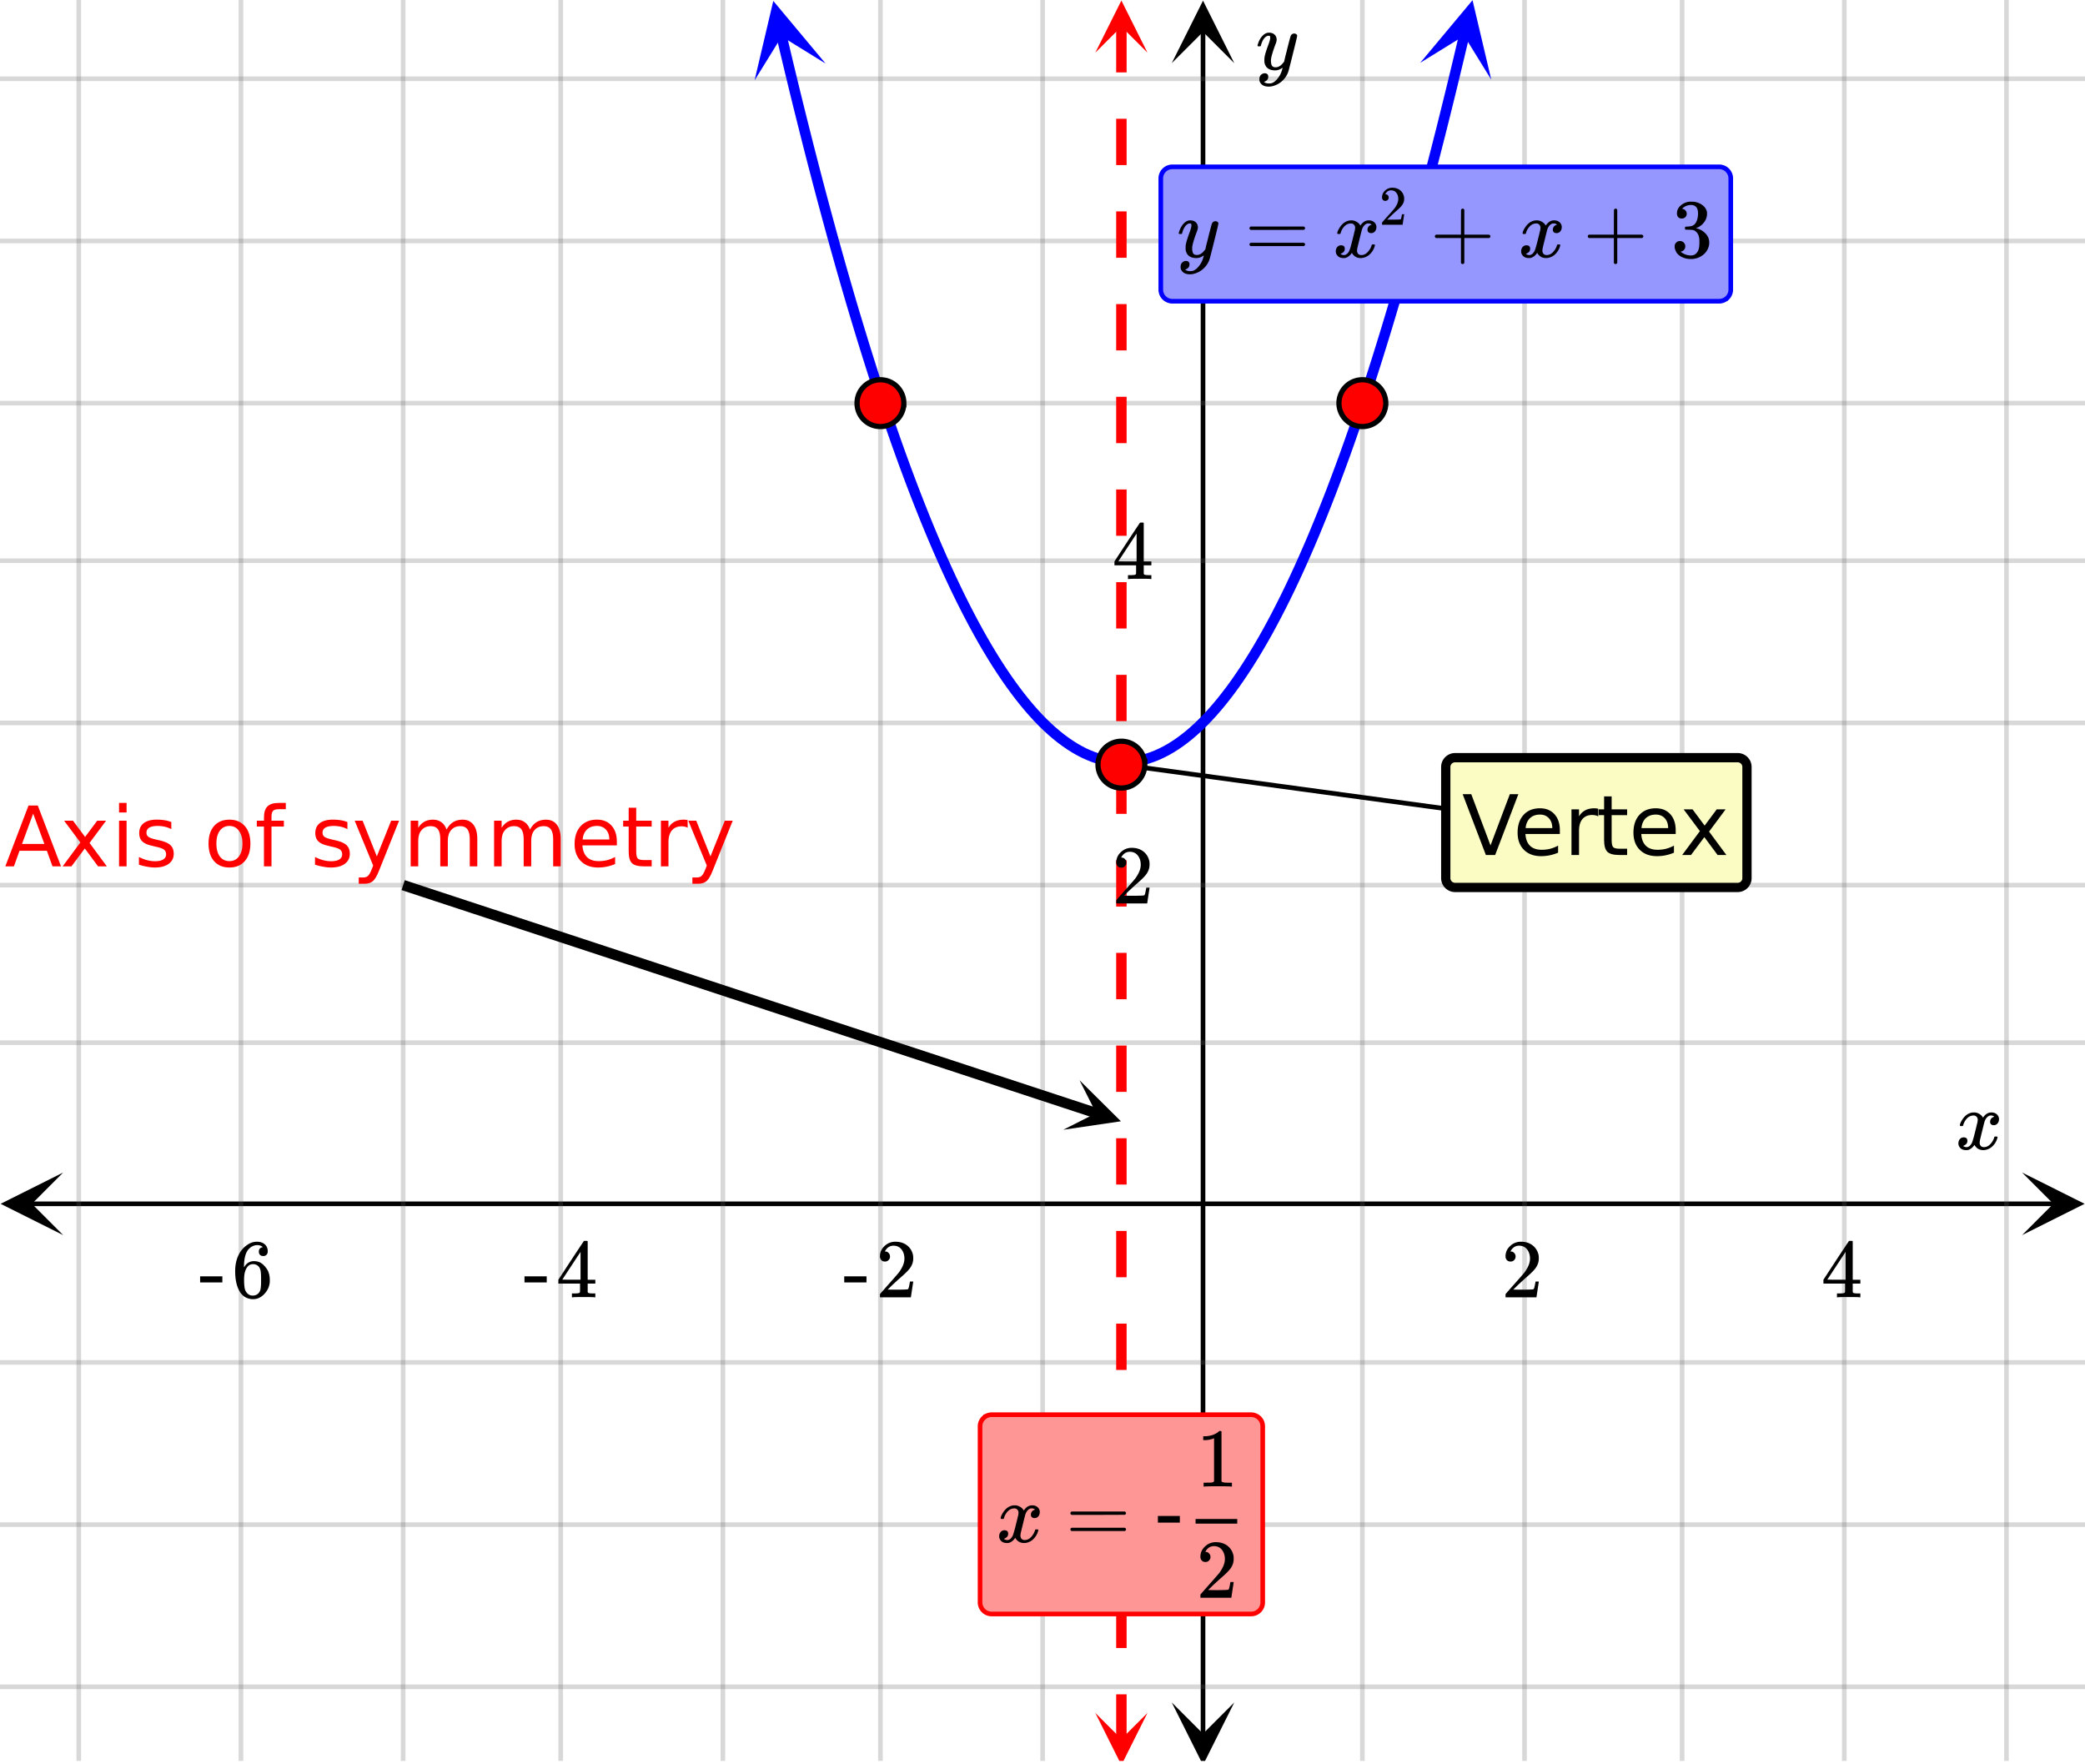 <svg xmlns="http://www.w3.org/2000/svg" xmlns:xlink="http://www.w3.org/1999/xlink" width="449.28" height="380.16" viewBox="0 0 336.96 285.12"><defs><symbol overflow="visible" id="p"><path d="M.781-3.75C.727-3.8.703-3.848.703-3.89c.031-.25.172-.563.422-.938.414-.633.941-1.004 1.578-1.11.133-.007.235-.015.297-.015.313 0 .598.086.86.25.269.156.46.355.578.594.113-.157.187-.25.218-.282.332-.375.711-.562 1.14-.562.364 0 .661.105.891.312.227.211.344.465.344.766 0 .281-.078.516-.234.703a.776.776 0 0 1-.625.281.64.64 0 0 1-.422-.14.521.521 0 0 1-.156-.39c0-.415.222-.696.672-.845a.58.58 0 0 0-.141-.093.705.705 0 0 0-.39-.094.91.91 0 0 0-.266.031c-.336.149-.586.445-.75.89-.032.075-.164.579-.39 1.516-.231.93-.356 1.45-.376 1.563a1.827 1.827 0 0 0-.047.406c0 .211.063.383.188.516.125.125.289.187.5.187.383 0 .726-.16 1.031-.484.3-.32.508-.676.625-1.063.02-.082.04-.129.063-.14.03-.02.109-.031.234-.031.164 0 .25.039.25.109 0 .012-.012.058-.031.14-.149.563-.461 1.055-.938 1.47-.43.323-.875.484-1.344.484-.625 0-1.101-.282-1.421-.844-.262.406-.594.68-1 .812-.086.02-.2.032-.344.032-.524 0-.89-.188-1.11-.563a.953.953 0 0 1-.14-.531c0-.27.078-.5.234-.688a.798.798 0 0 1 .625-.28c.395 0 .594.187.594.562 0 .336-.164.574-.484.718a.359.359 0 0 1-.063.047l-.078.031c-.012.012-.024.016-.031.016h-.032c0 .031.063.074.188.125a.817.817 0 0 0 .36.078c.32 0 .597-.203.827-.61.102-.163.282-.75.532-1.75.05-.206.109-.437.171-.687.063-.257.11-.457.141-.593.031-.133.05-.211.063-.235a2.86 2.86 0 0 0 .078-.531.678.678 0 0 0-.188-.5.613.613 0 0 0-.484-.203c-.406 0-.762.156-1.063.469a2.562 2.562 0 0 0-.609 1.078c-.012.074-.031.12-.063.14a.752.752 0 0 1-.218.016zm0 0"/></symbol><symbol overflow="visible" id="u"><path d="M6.234-5.813c.125 0 .227.04.313.11.094.062.14.152.14.266 0 .117-.226 1.058-.671 2.828C5.578-.836 5.328.133 5.266.312a3.459 3.459 0 0 1-.688 1.22 3.641 3.641 0 0 1-1.11.874c-.491.239-.945.36-1.359.36-.687 0-1.152-.22-1.39-.657-.094-.125-.14-.304-.14-.53 0-.306.085-.544.265-.72.187-.168.379-.25.578-.25.394 0 .594.188.594.563 0 .332-.157.578-.47.734a.298.298 0 0 1-.062.032.295.295 0 0 0-.078.03c-.011.009-.023.016-.031.016L1.328 2c.031.05.129.11.297.172.133.05.273.078.422.078h.11c.155 0 .273-.012.359-.031.332-.094.648-.324.953-.688A3.69 3.69 0 0 0 4.188.25c.093-.3.14-.477.14-.531 0-.008-.012-.004-.031.015a.358.358 0 0 1-.078.047c-.336.239-.703.36-1.11.36-.46 0-.84-.106-1.14-.313-.293-.219-.48-.531-.563-.937a2.932 2.932 0 0 1-.015-.407c0-.218.007-.382.03-.5.063-.394.266-1.054.61-1.984.196-.531.297-.898.297-1.11a.838.838 0 0 0-.031-.265c-.024-.05-.074-.078-.156-.078h-.063c-.21 0-.406.094-.594.281-.293.293-.511.727-.656 1.297 0 .012-.008.027-.015.047a.188.188 0 0 1-.032.047l-.015.015c-.012.012-.028.016-.047.016h-.36C.305-3.8.281-3.836.281-3.86a.97.97 0 0 1 .047-.203c.188-.625.469-1.113.844-1.468.3-.282.617-.422.953-.422.383 0 .688.105.906.312.227.2.344.485.344.86-.023.168-.04.261-.047.281 0 .055-.07.246-.203.578-.367 1-.586 1.735-.656 2.203a1.857 1.857 0 0 0-.016.297c0 .344.05.61.156.797.114.18.313.266.594.266.207 0 .406-.051.594-.157a1.84 1.84 0 0 0 .422-.328c.093-.101.21-.242.36-.422a32.833 32.833 0 0 1 .25-1.063c.093-.35.175-.687.25-1 .343-1.35.534-2.062.577-2.124a.592.592 0 0 1 .578-.36zm0 0"/></symbol><symbol overflow="visible" id="q"><path d="M1.484-5.781c-.25 0-.449-.078-.593-.235a.872.872 0 0 1-.22-.609c0-.645.243-1.195.735-1.656a2.46 2.46 0 0 1 1.766-.703c.77 0 1.41.21 1.922.625.508.418.82.964.937 1.64.008.168.016.32.016.453 0 .524-.156 1.012-.469 1.47-.25.374-.758.89-1.516 1.546-.324.281-.777.695-1.359 1.234l-.781.766 1.016.016c1.414 0 2.164-.024 2.25-.079.039-.007.085-.101.14-.28.031-.095.094-.4.188-.923v-.03h.53v.03l-.374 2.47V0h-5v-.25c0-.188.008-.29.031-.313.008-.007.383-.437 1.125-1.28.977-1.095 1.61-1.813 1.89-2.157.602-.82.907-1.57.907-2.25 0-.594-.156-1.086-.469-1.484-.312-.407-.746-.61-1.297-.61-.523 0-.945.235-1.265.703-.024.032-.047.079-.078.141a.274.274 0 0 0-.047.078c0 .012.02.016.062.016a.68.68 0 0 1 .547.25.801.801 0 0 1 .219.562c0 .23-.078.422-.235.578a.76.76 0 0 1-.578.235zm0 0"/></symbol><symbol overflow="visible" id="r"><path d="M6.234 0c-.125-.031-.71-.047-1.75-.047-1.074 0-1.671.016-1.796.047h-.126v-.625h.422c.383-.008.618-.031.704-.063a.286.286 0 0 0 .171-.14c.008-.008.016-.25.016-.719v-.672h-3.5v-.625l2.031-3.11A431.58 431.58 0 0 1 4.5-9.108c.02-.008.113-.016.281-.016h.25l.078.078v6.203h1.235v.625H5.109V-.89a.25.25 0 0 0 .079.157c.07.062.328.101.765.109h.39V0zm-2.28-2.844v-4.5L1-2.859l1.469.015zm0 0"/></symbol><symbol overflow="visible" id="s"><path d="M.14-2.406v-.985h3.594v.985zm0 0"/></symbol><symbol overflow="visible" id="t"><path d="M5.031-8.11c-.199-.195-.48-.304-.843-.328-.625 0-1.153.274-1.579.813-.418.586-.625 1.492-.625 2.719L2-4.86l.11-.172c.363-.54.859-.813 1.484-.813.414 0 .781.09 1.094.266a2.6 2.6 0 0 1 .64.547c.219.242.395.492.531.75.196.449.297.933.297 1.453v.234c0 .211-.027.403-.078.578-.105.532-.383 1.032-.828 1.5-.387.407-.82.66-1.297.766a2.688 2.688 0 0 1-.547.047c-.168 0-.32-.016-.453-.047-.668-.125-1.2-.484-1.594-1.078C.83-1.66.563-2.79.563-4.218c0-.97.171-1.817.515-2.548.344-.726.82-1.296 1.438-1.703a2.62 2.62 0 0 1 1.562-.515c.531 0 .953.14 1.266.421.32.282.484.665.484 1.141 0 .23-.07.414-.203.547-.125.137-.297.203-.516.203-.218 0-.398-.062-.53-.187-.126-.125-.188-.301-.188-.532 0-.406.21-.644.64-.718zm-.593 3.235a1.18 1.18 0 0 0-.97-.484c-.335 0-.605.105-.812.312C2.22-4.597 2-3.883 2-2.907c0 .794.05 1.345.156 1.657.094.273.242.5.453.688.22.187.477.28.782.28.457 0 .804-.171 1.046-.515.133-.187.22-.41.25-.672.04-.258.063-.64.063-1.14v-.422c0-.508-.023-.895-.063-1.156a1.566 1.566 0 0 0-.25-.688zm0 0"/></symbol><symbol overflow="visible" id="A"><path d="M.75-4.672c0-.125.063-.219.188-.281H9.53c.133.062.203.156.203.281 0 .094-.062.18-.187.25l-4.281.016H.969C.82-4.457.75-4.546.75-4.672zm0 2.61c0-.133.07-.223.219-.266h8.578a.249.249 0 0 0 .062.047l.063.047c.02.011.035.039.047.078.008.031.015.062.015.094 0 .117-.07.203-.203.265H.937C.813-1.859.75-1.945.75-2.063zm0 0"/></symbol><symbol overflow="visible" id="B"><path d="M.938-3.094C.813-3.164.75-3.258.75-3.375c0-.113.063-.203.188-.266h4.03v-2.015l.016-2.032c.094-.113.18-.171.266-.171.113 0 .203.07.266.203v4.015H9.53c.133.075.203.168.203.282 0 .105-.07.195-.203.265H5.516V.922c-.063.125-.157.187-.282.187-.117 0-.203-.062-.265-.187v-4.016zm0 0"/></symbol><symbol overflow="visible" id="D"><path d="M1.719-6.25c-.25 0-.446-.07-.578-.219a.863.863 0 0 1-.204-.593c0-.508.196-.938.594-1.282a2.566 2.566 0 0 1 1.407-.625h.203c.312 0 .507.008.593.016.301.043.602.137.907.281.593.305.968.727 1.125 1.266.02.093.03.218.03.375 0 .523-.167.996-.5 1.422-.323.418-.73.714-1.218.89-.055.024-.055.04 0 .047.008 0 .05.012.125.031.55.157 1.016.446 1.39.86.376.418.563.89.563 1.422 0 .367-.086.718-.25 1.062-.218.461-.574.84-1.062 1.14-.492.302-1.04.454-1.64.454-.595 0-1.122-.125-1.579-.375-.46-.25-.766-.586-.922-1.016a1.45 1.45 0 0 1-.14-.656c0-.25.082-.453.25-.61a.831.831 0 0 1 .609-.25c.25 0 .453.087.61.25.163.169.25.372.25.61 0 .21-.063.39-.188.547a.768.768 0 0 1-.469.281l-.094.031c.489.407 1.047.61 1.672.61.5 0 .875-.239 1.125-.719.156-.29.234-.742.234-1.36v-.265c0-.852-.292-1.426-.875-1.719-.124-.05-.398-.082-.812-.093l-.563-.016-.046-.031c-.024-.02-.032-.086-.032-.204 0-.113.008-.18.032-.203.03-.03.054-.046.078-.046.25 0 .508-.02.781-.063.395-.05.695-.27.906-.656.207-.395.313-.867.313-1.422 0-.582-.157-.973-.469-1.172a1.131 1.131 0 0 0-.64-.188c-.45 0-.844.122-1.188.36l-.125.094a.671.671 0 0 0-.094.109l-.047.047a.88.88 0 0 0 .094.031c.176.024.328.11.453.266.125.148.188.32.188.515a.715.715 0 0 1-.235.547.76.76 0 0 1-.562.219zm0 0"/></symbol><symbol overflow="visible" id="F"><path d="M5.61 0c-.157-.031-.872-.047-2.141-.047C2.207-.047 1.5-.03 1.344 0h-.157v-.625h.344c.52 0 .86-.008 1.016-.031.07-.008.18-.067.328-.172v-6.969c-.023 0-.059.016-.11.047a4.134 4.134 0 0 1-1.39.25h-.25v-.625h.25c.758-.02 1.39-.188 1.89-.5a2.46 2.46 0 0 0 .422-.313c.008-.03.063-.046.157-.046a.36.36 0 0 1 .234.078v8.078c.133.137.43.203.89.203h.798V0zm0 0"/></symbol><symbol overflow="visible" id="v"><path d="M3.86 0L.11-9.828H1.5l3.11 8.281 3.124-8.281H9.11L5.36 0zm0 0"/></symbol><symbol overflow="visible" id="w"><path d="M7.578-3.984v.593H2.016c.05.836.3 1.47.75 1.907.445.43 1.07.64 1.875.64.468 0 .921-.05 1.359-.156a5.827 5.827 0 0 0 1.297-.516v1.141a6.956 6.956 0 0 1-2.734.563C3.394.188 2.469-.149 1.78-.829 1.094-1.516.75-2.441.75-3.61c0-1.207.32-2.164.969-2.875.656-.707 1.535-1.063 2.64-1.063.989 0 1.77.32 2.344.953.582.637.875 1.508.875 2.61zm-1.219-.36c0-.664-.183-1.195-.546-1.593-.368-.395-.844-.594-1.438-.594-.68 0-1.219.195-1.625.578-.406.387-.64.922-.703 1.61zm0 0"/></symbol><symbol overflow="visible" id="x"><path d="M5.547-6.234a1.38 1.38 0 0 0-.453-.172 2.203 2.203 0 0 0-.532-.063c-.68 0-1.203.227-1.578.672-.367.438-.546 1.074-.546 1.906V0h-1.22v-7.375h1.22v1.14a2.469 2.469 0 0 1 1-.984c.406-.218.898-.328 1.484-.328.082 0 .176.008.281.016.102.011.211.027.328.047zm0 0"/></symbol><symbol overflow="visible" id="y"><path d="M2.469-9.469v2.094h2.5v.938h-2.5v4.015c0 .594.082.98.25 1.156.164.168.5.25 1 .25h1.25V0h-1.25C2.78 0 2.133-.172 1.78-.516c-.355-.351-.531-.988-.531-1.906v-4.015H.36v-.938h.89v-2.094zm0 0"/></symbol><symbol overflow="visible" id="z"><path d="M7.406-7.375L4.734-3.781 7.531 0H6.11L3.97-2.89 1.813 0H.39L3.25-3.86.625-7.374h1.438L4.016-4.75l1.953-2.625zm0 0"/></symbol><symbol overflow="visible" id="E"><path d="M.656-4.234h3.547v1.078H.656zm0 0"/></symbol><symbol overflow="visible" id="G"><path d="M4.61-8.516L2.811-3.625h3.61zm-.75-1.312h1.5L9.11 0H7.733l-.906-2.516H2.406L1.5 0H.11zm0 0"/></symbol><symbol overflow="visible" id="H"><path d="M1.266-7.375h1.218V0H1.266zm0-2.875h1.218v1.547H1.266zm0 0"/></symbol><symbol overflow="visible" id="I"><path d="M5.969-7.156v1.14a4.708 4.708 0 0 0-1.063-.39 5.208 5.208 0 0 0-1.14-.125c-.606 0-1.059.093-1.36.281-.304.18-.453.45-.453.813 0 .28.102.507.313.671.218.157.656.309 1.312.454l.406.093c.864.188 1.473.45 1.829.782.363.335.546.804.546 1.406 0 .687-.273 1.23-.812 1.625-.543.398-1.29.594-2.234.594-.399 0-.81-.043-1.235-.126-.43-.07-.875-.18-1.344-.328v-1.25c.446.23.883.403 1.313.516.437.117.867.172 1.297.172.57 0 1.008-.094 1.312-.281.313-.196.469-.473.469-.829 0-.332-.117-.585-.344-.765-.218-.176-.703-.344-1.453-.5l-.422-.11c-.75-.156-1.293-.394-1.625-.718-.336-.32-.5-.77-.5-1.344 0-.695.242-1.234.735-1.61.5-.374 1.195-.562 2.093-.562.446 0 .868.031 1.266.094.395.062.758.164 1.094.297zm0 0"/></symbol><symbol overflow="visible" id="K"><path d="M4.125-6.531c-.648 0-1.164.258-1.547.765-.375.512-.562 1.204-.562 2.079 0 .886.187 1.585.562 2.093.375.5.89.75 1.547.75.645 0 1.156-.25 1.531-.75.383-.508.578-1.207.578-2.093 0-.864-.195-1.551-.578-2.063-.375-.52-.886-.781-1.531-.781zm0-1.016c1.05 0 1.879.344 2.484 1.031.602.68.907 1.621.907 2.829 0 1.21-.305 2.156-.907 2.843C6.004-.156 5.176.187 4.125.187c-1.055 0-1.883-.343-2.484-1.03C1.047-1.532.75-2.478.75-3.689c0-1.207.297-2.148.89-2.828.602-.687 1.43-1.03 2.485-1.03zm0 0"/></symbol><symbol overflow="visible" id="L"><path d="M5-10.25v1.016H3.844c-.438 0-.742.09-.906.265-.168.18-.25.492-.25.938v.656h2v.938h-2V0h-1.22v-6.438H.314v-.937h1.156v-.516c0-.82.187-1.421.562-1.796.383-.376.992-.563 1.828-.563zm0 0"/></symbol><symbol overflow="visible" id="M"><path d="M4.344.688C4 1.563 3.66 2.133 3.328 2.405c-.324.27-.758.406-1.297.406h-.969V1.798h.72c.331 0 .585-.086.765-.25.187-.156.394-.527.625-1.11l.219-.562-2.985-7.25h1.281l2.297 5.766 2.313-5.766h1.281zm0 0"/></symbol><symbol overflow="visible" id="N"><path d="M7.016-5.953c.3-.55.66-.953 1.078-1.203.426-.258.926-.39 1.5-.39.758 0 1.347.273 1.765.812.414.53.625 1.293.625 2.28V0h-1.218v-4.406c0-.707-.125-1.235-.375-1.578-.25-.344-.633-.516-1.141-.516-.625 0-1.121.21-1.484.625-.368.418-.547.984-.547 1.703V0H6v-4.406c0-.719-.125-1.242-.375-1.578-.25-.344-.637-.516-1.156-.516-.625 0-1.121.215-1.485.64-.367.419-.546.981-.546 1.688V0h-1.22v-7.375h1.22v1.14c.28-.445.613-.773 1-.984.382-.218.843-.328 1.374-.328.532 0 .985.137 1.36.406.383.274.664.668.844 1.188zm0 0"/></symbol><symbol overflow="visible" id="C"><path d="M.984-3.86a.492.492 0 0 1-.39-.156.558.558 0 0 1-.14-.39c0-.438.16-.805.483-1.11.32-.312.711-.468 1.172-.468.52 0 .946.14 1.282.421.343.282.55.649.625 1.094.007.106.015.203.015.297 0 .344-.105.668-.312.969-.168.25-.508.594-1.016 1.031-.219.188-.515.465-.89.828l-.532.516h.672c.945 0 1.445-.016 1.5-.047.031 0 .063-.063.094-.188.02-.062.062-.265.125-.609v-.031h.36v.031l-.25 1.64V0H.452v-.172A.67.67 0 0 1 .47-.375c0-.008.25-.297.75-.86.656-.718 1.078-1.195 1.265-1.437.395-.539.594-1.039.594-1.5 0-.394-.105-.723-.312-.984-.2-.27-.485-.407-.86-.407-.343 0-.625.157-.843.47A.545.545 0 0 1 1-5a.223.223 0 0 0-.016.063h.047a.45.45 0 0 1 .36.171c.093.106.14.23.14.375a.513.513 0 0 1-.156.375.498.498 0 0 1-.39.157zm0 0"/></symbol><clipPath id="a"><path d="M0 0h336.96v284.578H0zm0 0"/></clipPath><clipPath id="b"><path d="M.102 189.484H11V200H.102zm0 0"/></clipPath><clipPath id="c"><path d="M326.79 189.484h10.17V200h-10.17zm0 0"/></clipPath><clipPath id="d"><path d="M12 0h313v284.578H12zm0 0"/></clipPath><clipPath id="e"><path d="M189.367 275H200v9.578h-10.633zm0 0"/></clipPath><clipPath id="f"><path d="M189.367 0H200v10.21h-10.633zm0 0"/></clipPath><clipPath id="g"><path d="M0 12h336.96v261H0zm0 0"/></clipPath><clipPath id="h"><path d="M121 0h13v13h-13zm0 0"/></clipPath><clipPath id="i"><path d="M130.71-1.207l6.11 25.828-25.828 6.106-6.105-25.829zm0 0"/></clipPath><clipPath id="j"><path d="M229 0h13v13h-13zm0 0"/></clipPath><clipPath id="k"><path d="M229.523 10.152l6.106-25.828 25.828 6.106-6.105 25.828zm0 0"/></clipPath><clipPath id="l"><path d="M177 .086h8.445V9H177zm0 0"/></clipPath><clipPath id="m"><path d="M177 276.816h8.445v7.762H177zm0 0"/></clipPath><clipPath id="n"><path d="M171 174h11v9h-11zm0 0"/></clipPath><clipPath id="o"><path d="M174.465 174.57l45.015 14.813-14.812 45.015-45.016-14.812zm0 0"/></clipPath></defs><g clip-path="url(#a)" fill="#fff"><path d="M0 0h337v285.328H0zm0 0"/><path d="M0 0h337v285.328H0zm0 0"/></g><path d="M5.055 194.54h326.89" fill="none" stroke="#000" stroke-width=".749"/><g clip-path="url(#b)"><path d="M10.21 189.484L.103 194.54l10.109 5.059-5.055-5.059zm0 0"/></g><g clip-path="url(#c)"><path d="M326.79 189.484l10.108 5.055-10.109 5.059 5.055-5.059zm0 0"/></g><g clip-path="url(#d)"><path d="M220.172 0v285.328M246.382 0v285.328M271.849 0v285.328M298.058 0v285.328M324.27 0v285.328M168.5 0v285.328M142.29 0v285.328M116.827 0v285.328M90.618 0v285.328M65.151 0v285.328M38.942 0v285.328M12.73 0v285.328" fill="none" stroke-linecap="round" stroke-linejoin="round" stroke="#666" stroke-opacity=".251" stroke-width=".749"/></g><path d="M194.422 280.273V5.055" fill="none" stroke="#000" stroke-width=".749"/><g clip-path="url(#e)"><path d="M189.367 275.117l5.055 10.11 5.055-10.11-5.055 5.055zm0 0"/></g><g clip-path="url(#f)"><path d="M189.367 10.21L194.422.103l5.055 10.109-5.055-5.055zm0 0"/></g><g clip-path="url(#g)"><path d="M0 168.5h337M0 143.04h337M0 116.827h337M0 90.618h337M0 65.151h337M0 38.942h337M0 12.73h337M0 220.172h337M0 246.382h337M0 272.595h337" fill="none" stroke-linecap="round" stroke-linejoin="round" stroke="#666" stroke-opacity=".251" stroke-width=".749"/></g><path d="M126.305 5.773l.738 3.133.742 3.09.738 3.047.743 3.008.742 2.96.738 2.923.742 2.879.739 2.835.742 2.793.742 2.75.738 2.711.742 2.664.739 2.625.742 2.582.738 2.54.742 2.496.743 2.457.738 2.41.742 2.37.738 2.329.742 2.285.743 2.242.738 2.203.742 2.157.738 2.117.743 2.074.738 2.031.742 1.989.742 1.949.739 1.902.742 1.864.738 1.82.742 1.777.742 1.735.739 1.691.742 1.652.738 1.606.742 1.566.739 1.524.742 1.48.742 1.441.738 1.395.742 1.355.739 1.313.742 1.266.742 1.23.738 1.184.743 1.14.738 1.102.742 1.058.742 1.016.739.973.742.93.738.886.742.848.738.804.743.762.742.719.738.676.742.633.739.593.742.547.742.508.738.465.742.422.739.383.742.335.738.297.742.254.743.211.738.168.742.125.738.086.743.04h.742l.738-.044.742-.086.738-.129.743-.168.738-.214.742-.254.742-.297.739-.34.742-.379.738-.426.742-.469.742-.507.739-.551.742-.594.738-.637.742-.675.739-.723.742-.762.742-.804.738-.848.742-.89.739-.934.742-.973.742-1.016.738-1.062.743-1.102.738-1.14.742-1.188.742-1.23.739-1.27.742-1.312.738-1.356.742-1.398.738-1.442.743-1.48.742-1.527.738-1.567.742-1.61.739-1.652.742-1.695.742-1.734.738-1.781.742-1.82.739-1.864.742-1.906.738-1.95.742-1.992.743-2.031.738-2.074.742-2.117.738-2.16.743-2.204.742-2.246.738-2.285.742-2.332.738-2.371.743-2.414.738-2.457.742-2.496.742-2.543.739-2.582.742-2.625.738-2.672.742-2.707.742-2.754.739-2.797.742-2.836.738-2.879.742-2.922.739-2.964.742-3.008.742-3.051.738-3.09.742-3.133" fill="none" stroke-width="1.685" stroke-linecap="round" stroke-linejoin="round" stroke="#00f"/><g clip-path="url(#h)"><g clip-path="url(#i)"><path d="M133.426 10.273L124.973.148l-3.024 12.836 4.383-7.093zm0 0" fill="#00f"/></g></g><g clip-path="url(#j)"><g clip-path="url(#k)"><path d="M229.523 10.152l8.454-10.12 3.027 12.835-4.383-7.097zm0 0" fill="#00f"/></g></g><path d="M181.23 123.566l77.137 10.485" fill="none" stroke-width=".758" stroke="#000"/><path d="M182.074 4.21v7.493h-1.687V4.211m1.687 14.98v7.489h-1.687V19.19m1.687 14.977v7.488h-1.687v-7.488m1.687 14.977v7.488h-1.687v-7.488m1.687 14.98v7.488h-1.687v-7.488m1.687 14.977v7.488h-1.687v-7.488m1.687 14.976v7.488h-1.687v-7.488m1.687 14.98v7.489h-1.687v-7.488m1.687 14.976v7.488h-1.687v-7.488m1.687 14.977v7.488h-1.687v-7.488m1.687 14.98v7.488h-1.687v-7.488m1.687 14.977v7.488h-1.687v-7.488m1.687 14.976v7.489h-1.687v-7.489m1.687 14.977v7.492h-1.687v-7.492m1.687 14.98v7.489h-1.687v-7.489m1.687 14.977v7.488h-1.687v-7.488m1.687 14.976v7.493h-1.687v-7.493m1.687 14.98v7.49h-1.687v-7.49m1.687 14.978v7.3h-1.687v-7.3" fill="red"/><g clip-path="url(#l)"><path d="M185.445 8.508L181.23.086l-4.21 8.422 4.21-4.211zm0 0" fill="red"/></g><g clip-path="url(#m)"><path d="M185.445 276.816l-4.215 8.426-4.21-8.426 4.21 4.215zm0 0" fill="red"/></g><path d="M65.152 143.04l112.079 36.874" fill="none" stroke-width="1.685" stroke="#000"/><g clip-path="url(#n)"><g clip-path="url(#o)"><path d="M174.465 174.57l6.687 6.633-9.32 1.371 5.316-2.687zm0 0"/></g></g><path d="M185.012 123.566a3.773 3.773 0 0 1-1.106 2.676 3.76 3.76 0 0 1-2.676 1.105c-.5 0-.984-.093-1.445-.284a3.8 3.8 0 0 1-2.047-2.047 3.777 3.777 0 0 1 2.047-4.942c.461-.195.946-.289 1.446-.289.503 0 .984.094 1.449.29.46.19.87.464 1.226.816.356.355.625.765.82 1.23.192.461.286.945.286 1.445zm0 0M146.07 65.152a3.81 3.81 0 0 1-1.105 2.676 3.734 3.734 0 0 1-1.23.82 3.74 3.74 0 0 1-1.446.286 3.773 3.773 0 0 1-2.676-1.106 3.76 3.76 0 0 1-1.105-2.676c0-.5.094-.984.285-1.445a3.8 3.8 0 0 1 2.047-2.047 3.777 3.777 0 0 1 4.941 2.047c.196.461.29.945.29 1.445zm0 0M223.957 65.152c0 .504-.098.985-.289 1.45-.191.46-.465.87-.82 1.226a3.758 3.758 0 0 1-2.676 1.106c-.5 0-.984-.094-1.445-.286a3.718 3.718 0 0 1-1.227-.82 3.758 3.758 0 0 1-.82-1.226 3.763 3.763 0 0 1 0-2.895c.191-.465.465-.875.82-1.227a3.718 3.718 0 0 1 1.227-.82 3.763 3.763 0 0 1 2.895 0c.46.192.87.465 1.226.82.355.352.629.762.82 1.227.191.461.29.945.29 1.445zm0 0" fill="red" stroke-width=".843" stroke="#000"/><use xlink:href="#p" x="316.031" y="185.724"/><use xlink:href="#q" x="242.64" y="209.651"/><use xlink:href="#r" x="294.313" y="209.651"/><use xlink:href="#s" x="136.298" y="209.651"/><use xlink:href="#q" x="141.54" y="209.651"/><use xlink:href="#s" x="84.624" y="209.651"/><use xlink:href="#r" x="89.867" y="209.651"/><use xlink:href="#s" x="32.202" y="209.651"/><use xlink:href="#t" x="37.444" y="209.651"/><use xlink:href="#u" x="202.949" y="11.233"/><use xlink:href="#q" x="179.733" y="145.996"/><use xlink:href="#r" x="179.733" y="93.574"/><use xlink:href="#s" x="174.491" y="249.343"/><use xlink:href="#q" x="179.733" y="249.343"/><path d="M233.465 141.914v-17.973c0-.222.043-.437.129-.644.086-.207.207-.39.367-.547.156-.16.34-.281.547-.367.203-.082.418-.125.644-.125h45.68c.227 0 .441.043.645.125.207.086.39.207.546.367a1.665 1.665 0 0 1 .496 1.191v17.973c0 .223-.042.438-.128.645-.086.207-.207.39-.368.546a1.634 1.634 0 0 1-1.191.492h-45.68c-.226 0-.441-.038-.644-.124a1.625 1.625 0 0 1-.547-.368 1.625 1.625 0 0 1-.367-.546 1.665 1.665 0 0 1-.13-.645zm0 0" fill="#fafcc4"/><path d="M233.652 141.914v-17.973c0-.199.04-.39.114-.574a1.519 1.519 0 0 1 1.386-.926h45.68c.2 0 .39.04.574.118.184.074.348.183.485.324.14.14.25.3.328.484.074.184.113.375.113.574v17.973c0 .2-.039.39-.113.574a1.519 1.519 0 0 1-.328.485c-.137.14-.301.25-.485.324a1.452 1.452 0 0 1-.574.117h-45.68c-.199 0-.39-.039-.574-.117a1.519 1.519 0 0 1-.813-.809 1.52 1.52 0 0 1-.113-.574zm0 0" fill="none" stroke-width="1.498" stroke="#000"/><use xlink:href="#v" x="236.274" y="138.17"/><use xlink:href="#w" x="244.512" y="138.17"/><use xlink:href="#x" x="252.75" y="138.17"/><use xlink:href="#y" x="257.992" y="138.17"/><use xlink:href="#w" x="263.234" y="138.17"/><use xlink:href="#z" x="271.472" y="138.17"/><path d="M187.598 46.805V28.832a1.851 1.851 0 0 1 .547-1.324 1.851 1.851 0 0 1 1.324-.547h88.367c.25 0 .488.047.719.14a1.876 1.876 0 0 1 1.011 1.016c.098.227.145.465.145.715v17.973c0 .25-.047.488-.145.718-.093.227-.23.43-.406.606a1.889 1.889 0 0 1-1.324.55h-88.367c-.25 0-.489-.05-.715-.144a1.832 1.832 0 0 1-.61-.406 1.92 1.92 0 0 1-.406-.606 1.885 1.885 0 0 1-.14-.718zm0 0" fill="#9696ff" stroke="#00f" stroke-width=".749"/><use xlink:href="#u" x="190.218" y="41.563"/><use xlink:href="#A" x="201.182" y="41.563"/><use xlink:href="#p" x="215.411" y="41.563"/><use xlink:href="#B" x="231.138" y="41.563"/><use xlink:href="#C" x="222.9" y="36.321"/><use xlink:href="#p" x="245.366" y="41.563"/><use xlink:href="#B" x="255.851" y="41.563"/><use xlink:href="#D" x="270.08" y="41.563"/><path d="M158.39 258.953v-28.457c0-.25.048-.488.141-.719.098-.226.23-.43.407-.605.175-.176.378-.313.609-.406a1.87 1.87 0 0 1 .715-.145h41.937a1.889 1.889 0 0 1 1.324.55 1.856 1.856 0 0 1 .547 1.325v28.457a1.866 1.866 0 0 1-1.87 1.871h-41.938a1.866 1.866 0 0 1-1.871-1.87zm0 0" fill="#ff9696" stroke="red" stroke-width=".749"/><use xlink:href="#p" x="161.011" y="249.217"/><use xlink:href="#A" x="172.244" y="249.217"/><use xlink:href="#E" x="186.473" y="249.217"/><use xlink:href="#q" x="193.33" y="258.204"/><path d="M193.215 245.473h6.738v.75h-6.738zm0 0"/><use xlink:href="#F" x="193.33" y="240.231"/><use xlink:href="#G" x=".749" y="140.005" fill="red"/><use xlink:href="#z" x="9.736" y="140.005" fill="red"/><use xlink:href="#H" x="17.973" y="140.005" fill="red"/><use xlink:href="#I" x="21.718" y="140.005" fill="red"/><use xlink:href="#J" x="28.458" y="140.005" fill="red"/><use xlink:href="#K" x="32.951" y="140.005" fill="red"/><use xlink:href="#L" x="41.189" y="140.005" fill="red"/><use xlink:href="#J" x="45.682" y="140.005" fill="red"/><use xlink:href="#I" x="50.176" y="140.005" fill="red"/><use xlink:href="#M" x="56.916" y="140.005" fill="red"/><use xlink:href="#N" x="65.153" y="140.005" fill="red"/><use xlink:href="#N" x="78.633" y="140.005" fill="red"/><use xlink:href="#w" x="92.113" y="140.005" fill="red"/><use xlink:href="#y" x="100.351" y="140.005" fill="red"/><use xlink:href="#x" x="105.593" y="140.005" fill="red"/><use xlink:href="#M" x="110.836" y="140.005" fill="red"/></svg>
